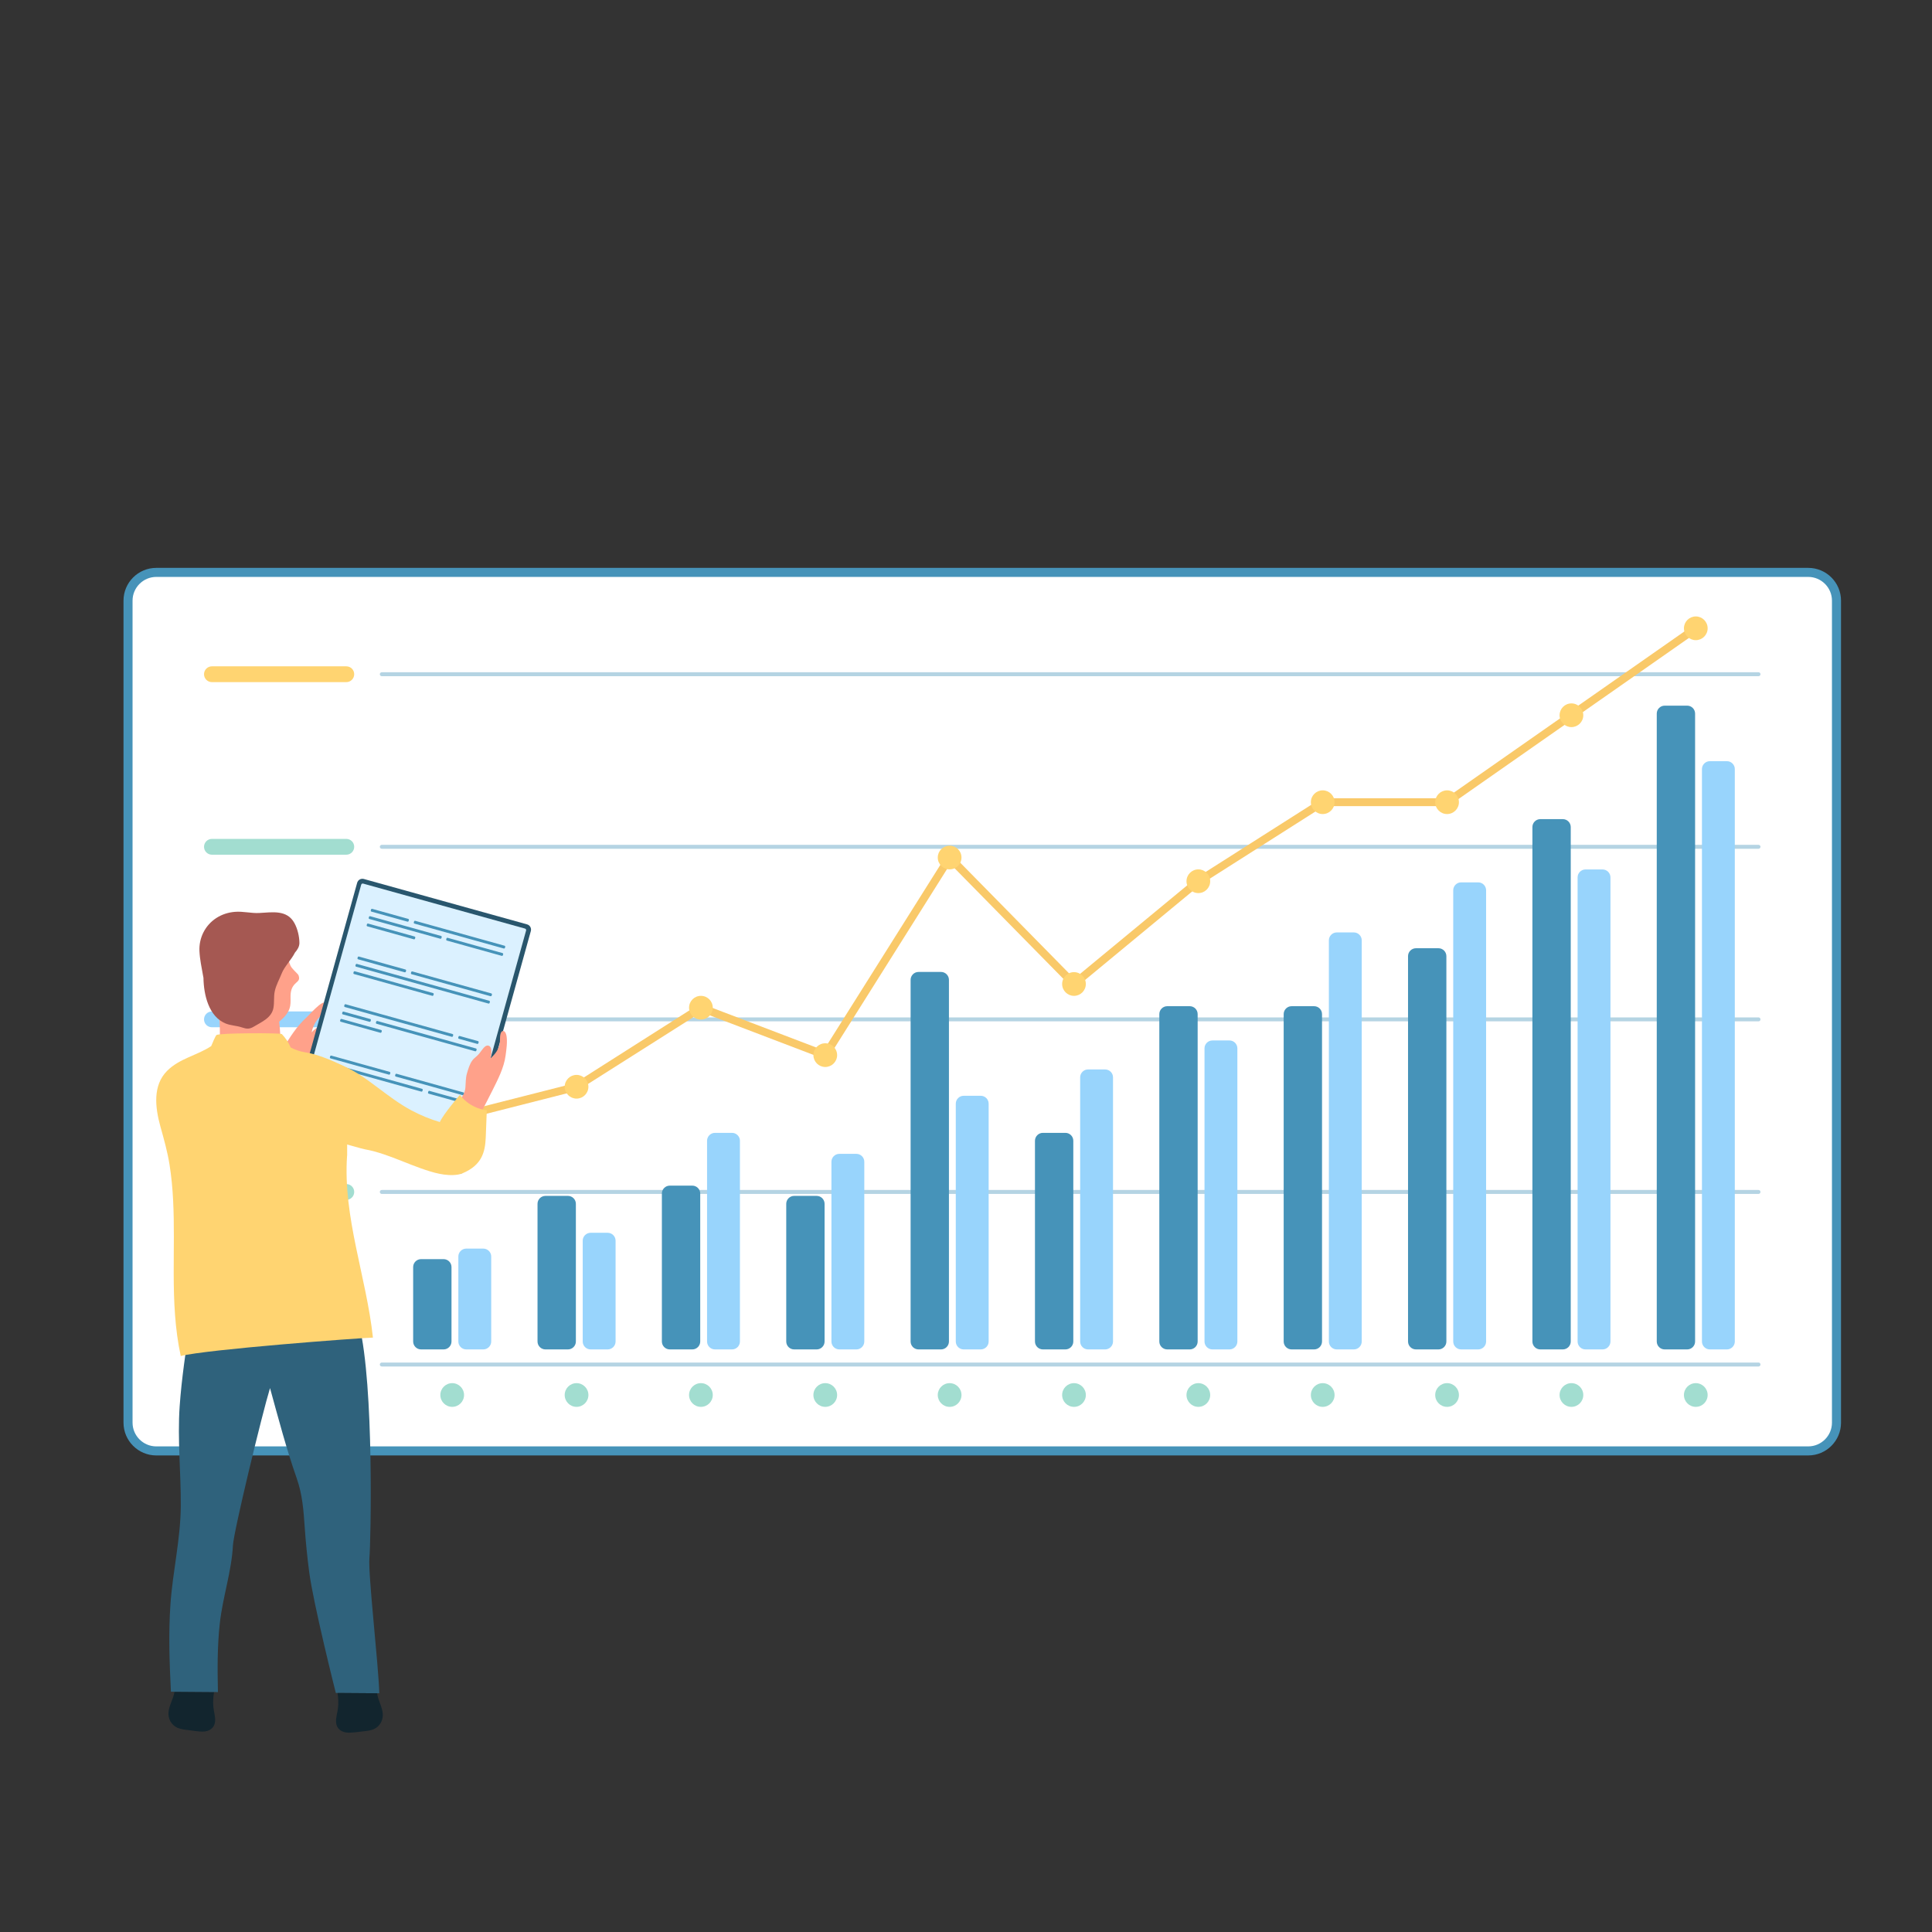<svg xmlns="http://www.w3.org/2000/svg" xmlns:xlink="http://www.w3.org/1999/xlink" id="Ebene_1" x="0px" y="0px" width="500px" height="500px" viewBox="0 0 500 500" xml:space="preserve"><rect x="0" y="0" width="500" height="500" fill="#333333" stroke="none"/><g>	<path fill="#A2DDD0" d="M426.673,220.336c-11.935,0.898-25.264,4.422-32.742,15.33c-6.073,8.849-12.124,21.48-2.034,29.727  c11.55,9.435,26.784,10.662,39.593,5.461c10.63-4.317,18.889-11.081,23.787-16.586c5.923-6.662,11.845-13.325,17.763-20  c0.553-0.613,0.309-1.741-0.494-1.953c-8.098-2.077-15.991-4.77-23.809-7.88C441.487,221.525,434.429,219.75,426.673,220.336z"></path>	<path fill="#E0FBF0" d="M472.49,233.558c-5.45,1.86-10.932,3.735-16.598,4.825c-0.469,0.098-0.938,0.167-1.412,0.25  c1.604,0.349,3.206,0.696,4.779,1.124c2.002,0.54,3.896,1.335,5.563,2.571c0.552,0.404,0.017,1.34-0.542,0.92  c-1.648-1.22-3.505-1.991-5.485-2.508c-2.295-0.586-4.623-1.066-6.924-1.601c-0.111-0.015-0.182-0.067-0.239-0.116  c-4.107,0.462-8.24,0.578-12.346,1.07c-4.413,0.524-8.754,1.458-13.035,2.626c3.311,3.844,9.102,4.832,13.739,6.156  c2.818,0.812,5.632,1.602,8.447,2.417c2.163,0.623,4.399,1.283,5.657,3.29c0.368,0.587-0.574,1.11-0.941,0.529  c-1.488-2.385-5.104-2.813-7.593-3.519c-2.891-0.833-5.787-1.655-8.676-2.487c-4.274-1.221-8.863-2.495-11.744-6.085  c-6.24,1.766-12.338,3.999-18.398,6.239c-1.988,0.736-3.987,1.475-5.97,2.254c11.604,8.652,25.617,13.416,40.133,13.188  c0.692-0.019,0.67,1.061-0.019,1.074c-14.938,0.244-29.421-4.756-41.272-13.784c-4.028,1.634-7.959,3.493-11.597,5.93  c-0.572,0.388-1.096-0.558-0.52-0.943c1.342-0.896,2.724-1.716,4.135-2.477c0.01-0.034,0.02-0.064,0.032-0.1  c2.756-6.441,6.296-12.493,10.628-18.009c4.322-5.501,9.585-11.692,16.364-14.078c0.657-0.234,0.907,0.815,0.256,1.045  c-3.62,1.275-6.553,3.735-9.246,6.392c-2.409,2.364-4.666,4.897-6.74,7.563c-3.931,5.05-7.202,10.563-9.786,16.4  c1.984-1.002,4.02-1.893,6.076-2.727c0.114-0.189,0.309-0.29,0.527-0.215c1.1-0.44,2.202-0.861,3.313-1.285  c2.275-0.854,4.561-1.7,6.842-2.538c2.567-4.795,5.649-9.081,9.46-12.965c4.232-4.32,8.584-8.528,12.872-12.793  c0.493-0.483,1.245,0.281,0.754,0.763c-4.152,4.127-8.33,8.203-12.444,12.359c-3.617,3.657-6.603,7.626-9.101,12.076  c2.698-0.97,5.41-1.908,8.142-2.797c1.703-0.551,3.435-1.078,5.161-1.564c0.15-0.201,0.453-0.305,0.719-0.206  c3.311-0.91,6.663-1.692,10.056-2.257c0.009-0.016,0.019-0.023,0.033-0.035c2.723-2.233,4.028-5.534,6.098-8.296  c2.221-2.959,5.237-4.575,8.582-6.007c0.632-0.273,1.164,0.673,0.519,0.937c-1.675,0.717-3.381,1.438-4.895,2.473  c-1.533,1.045-2.786,2.387-3.834,3.913c-1.532,2.25-2.753,4.745-4.634,6.734c5.281-0.72,10.63-0.727,15.904-1.531  c6.497-0.985,12.749-3.125,18.945-5.232C472.889,232.288,473.148,233.338,472.49,233.558z"></path></g><g>	<path fill="#8ECCF1" d="M285.836,202.962l86.195,17.757c0.6,0.124,0.987,0.711,0.864,1.31c-0.125,0.604-0.712,0.986-1.312,0.861  l-86.195-17.755c-0.594-0.122-0.987-0.708-0.863-1.31C284.648,203.225,285.241,202.839,285.836,202.962z"></path>	<path fill="#8ECCF1" d="M321.284,215.046l49.803,10.259c0.601,0.124,0.987,0.706,0.863,1.303c-0.123,0.604-0.71,0.987-1.311,0.863  l-49.803-10.261c-0.601-0.124-0.987-0.706-0.862-1.312C320.097,215.303,320.683,214.923,321.284,215.046z"></path></g><g>	<path fill="#4693B9" d="M40.442,376.667c-4.675,0-8.479-3.803-8.479-8.48V155.443c0-4.676,3.803-8.479,8.479-8.479h427.533  c4.676,0,8.478,3.804,8.478,8.479v212.743c0,4.678-3.802,8.48-8.478,8.48H40.442z"></path>	<path fill="#FFFFFF" d="M474.11,368.187c0,3.375-2.762,6.137-6.135,6.137H40.442c-3.375,0-6.137-2.762-6.137-6.137V155.443  c0-3.374,2.762-6.138,6.137-6.138h427.533c3.373,0,6.135,2.764,6.135,6.138V368.187z"></path>	<g>		<g>			<path fill="#B5D4E3" d="M455.102,175H98.807c-0.282,0-0.512-0.231-0.512-0.511c0-0.282,0.23-0.514,0.512-0.514h356.294    c0.285,0,0.513,0.231,0.513,0.514C455.614,174.769,455.387,175,455.102,175z"></path>			<path fill="#FFD471" d="M89.624,176.536H54.848c-1.13,0-2.046-0.916-2.046-2.047c0-1.133,0.916-2.045,2.046-2.045h34.776    c1.128,0,2.044,0.912,2.044,2.045C91.668,175.62,90.752,176.536,89.624,176.536z"></path>			<path fill="#B5D4E3" d="M455.102,219.661H98.807c-0.282,0-0.512-0.23-0.512-0.51c0-0.281,0.23-0.51,0.512-0.51h356.294    c0.285,0,0.513,0.229,0.513,0.51C455.614,219.43,455.387,219.661,455.102,219.661z"></path>			<path fill="#A2DDD0" d="M89.624,221.198H54.848c-1.13,0-2.046-0.918-2.046-2.047c0-1.133,0.916-2.047,2.046-2.047h34.776    c1.128,0,2.044,0.914,2.044,2.047C91.668,220.28,90.752,221.198,89.624,221.198z"></path>			<path fill="#B5D4E3" d="M455.102,264.325H98.807c-0.282,0-0.512-0.232-0.512-0.514c0-0.279,0.23-0.51,0.512-0.51h356.294    c0.285,0,0.513,0.23,0.513,0.51C455.614,264.093,455.387,264.325,455.102,264.325z"></path>			<path fill="#98D4FC" d="M89.624,265.856H54.848c-1.13,0-2.046-0.912-2.046-2.045c0-1.129,0.916-2.045,2.046-2.045h34.776    c1.128,0,2.044,0.916,2.044,2.045C91.668,264.944,90.752,265.856,89.624,265.856z"></path>			<path fill="#B5D4E3" d="M455.102,308.989H98.807c-0.282,0-0.512-0.234-0.512-0.512c0-0.283,0.23-0.514,0.512-0.514h356.294    c0.285,0,0.513,0.23,0.513,0.514C455.614,308.755,455.387,308.989,455.102,308.989z"></path>			<path fill="#A2DDD0" d="M89.624,310.522H54.848c-1.13,0-2.046-0.914-2.046-2.045c0-1.135,0.916-2.047,2.046-2.047h34.776    c1.128,0,2.044,0.912,2.044,2.047C91.668,309.608,90.752,310.522,89.624,310.522z"></path>			<path fill="#B5D4E3" d="M455.102,353.647H98.807c-0.282,0-0.512-0.227-0.512-0.51s0.23-0.514,0.512-0.514h356.294    c0.285,0,0.513,0.23,0.513,0.514S455.387,353.647,455.102,353.647z"></path>			<path fill="#FFD471" d="M89.624,355.183H54.848c-1.13,0-2.046-0.916-2.046-2.045s0.916-2.045,2.046-2.045h34.776    c1.128,0,2.044,0.916,2.044,2.045S90.752,355.183,89.624,355.183z"></path>		</g>		<g>			<path fill="#4693B9" d="M116.848,347.181c0,1.127-0.919,2.047-2.045,2.047h-5.832c-1.124,0-2.045-0.92-2.045-2.047v-19.273    c0-1.123,0.921-2.045,2.045-2.045h5.832c1.126,0,2.045,0.922,2.045,2.045V347.181z"></path>			<path fill="#98D4FC" d="M127.125,347.181c0,1.127-0.921,2.047-2.045,2.047h-4.414c-1.123,0-2.045-0.92-2.045-2.047v-22    c0-1.123,0.922-2.043,2.045-2.043h4.414c1.124,0,2.045,0.92,2.045,2.043V347.181z"></path>			<circle fill="#A2DDD0" cx="117.027" cy="361.026" r="3.068"></circle>			<path fill="#4693B9" d="M149.034,347.181c0,1.127-0.922,2.047-2.046,2.047h-5.832c-1.126,0-2.046-0.92-2.046-2.047v-35.639    c0-1.125,0.92-2.045,2.046-2.045h5.832c1.124,0,2.046,0.92,2.046,2.045V347.181z"></path>			<path fill="#98D4FC" d="M159.312,347.181c0,1.127-0.921,2.047-2.045,2.047h-4.416c-1.124,0-2.045-0.92-2.045-2.047v-26.09    c0-1.123,0.921-2.045,2.045-2.045h4.416c1.124,0,2.045,0.922,2.045,2.045V347.181z"></path>			<circle fill="#A2DDD0" cx="149.211" cy="361.026" r="3.068"></circle>			<path fill="#4693B9" d="M181.219,347.181c0,1.127-0.922,2.047-2.047,2.047h-5.833c-1.124,0-2.045-0.92-2.045-2.047v-38.297    c0-1.125,0.921-2.043,2.045-2.043h5.833c1.125,0,2.047,0.918,2.047,2.043V347.181z"></path>			<path fill="#98D4FC" d="M191.494,347.181c0,1.127-0.92,2.047-2.046,2.047h-4.414c-1.124,0-2.045-0.92-2.045-2.047v-51.955    c0-1.121,0.921-2.045,2.045-2.045h4.414c1.126,0,2.046,0.924,2.046,2.045V347.181z"></path>			<circle fill="#A2DDD0" cx="181.396" cy="361.026" r="3.068"></circle>			<path fill="#4693B9" d="M213.401,347.181c0,1.127-0.923,2.047-2.045,2.047h-5.833c-1.125,0-2.044-0.92-2.044-2.047v-35.639    c0-1.125,0.919-2.045,2.044-2.045h5.833c1.123,0,2.045,0.92,2.045,2.045V347.181z"></path>			<path fill="#98D4FC" d="M223.68,347.181c0,1.127-0.922,2.047-2.046,2.047h-4.415c-1.124,0-2.045-0.92-2.045-2.047v-46.518    c0-1.123,0.921-2.045,2.045-2.045h4.415c1.124,0,2.046,0.922,2.046,2.045V347.181z"></path>			<circle fill="#A2DDD0" cx="213.578" cy="361.026" r="3.069"></circle>			<path fill="#4693B9" d="M245.585,347.181c0,1.127-0.92,2.047-2.047,2.047h-5.83c-1.124,0-2.044-0.92-2.044-2.047v-93.596    c0-1.123,0.92-2.047,2.044-2.047h5.83c1.127,0,2.047,0.924,2.047,2.047V347.181z"></path>			<path fill="#98D4FC" d="M255.862,347.181c0,1.127-0.921,2.047-2.045,2.047h-4.415c-1.125,0-2.045-0.92-2.045-2.047v-61.549    c0-1.127,0.92-2.045,2.045-2.045h4.415c1.124,0,2.045,0.918,2.045,2.045V347.181z"></path>			<path fill="#A2DDD0" d="M248.832,361.026c0,1.695-1.375,3.07-3.067,3.07c-1.695,0-3.072-1.375-3.072-3.07    s1.376-3.066,3.072-3.066C247.457,357.96,248.832,359.331,248.832,361.026z"></path>			<path fill="#4693B9" d="M277.77,347.181c0,1.127-0.919,2.047-2.044,2.047h-5.831c-1.128,0-2.047-0.92-2.047-2.047v-51.955    c0-1.121,0.919-2.045,2.047-2.045h5.831c1.125,0,2.044,0.924,2.044,2.045V347.181z"></path>			<path fill="#98D4FC" d="M288.048,347.181c0,1.127-0.922,2.047-2.044,2.047h-4.414c-1.125,0-2.045-0.92-2.045-2.047v-68.367    c0-1.123,0.92-2.043,2.045-2.043h4.414c1.122,0,2.044,0.92,2.044,2.043V347.181z"></path>			<path fill="#A2DDD0" d="M281.015,361.026c0,1.695-1.371,3.07-3.068,3.07c-1.694,0-3.066-1.375-3.066-3.07    s1.372-3.066,3.066-3.066C279.644,357.96,281.015,359.331,281.015,361.026z"></path>			<path fill="#4693B9" d="M309.952,347.181c0,1.127-0.919,2.047-2.045,2.047h-5.832c-1.121,0-2.044-0.92-2.044-2.047v-84.729    c0-1.129,0.923-2.049,2.044-2.049h5.832c1.126,0,2.045,0.92,2.045,2.049V347.181z"></path>			<path fill="#98D4FC" d="M320.231,347.181c0,1.127-0.922,2.047-2.047,2.047h-4.413c-1.126,0-2.046-0.92-2.046-2.047v-75.867    c0-1.125,0.92-2.045,2.046-2.045h4.413c1.125,0,2.047,0.92,2.047,2.045V347.181z"></path>			<circle fill="#A2DDD0" cx="310.131" cy="361.026" r="3.067"></circle>			<path fill="#4693B9" d="M342.138,347.181c0,1.127-0.921,2.047-2.044,2.047h-5.832c-1.124,0-2.047-0.92-2.047-2.047v-84.729    c0-1.129,0.923-2.049,2.047-2.049h5.832c1.123,0,2.044,0.92,2.044,2.049V347.181z"></path>			<path fill="#98D4FC" d="M352.415,347.181c0,1.127-0.919,2.047-2.045,2.047h-4.415c-1.123,0-2.045-0.92-2.045-2.047V243.356    c0-1.121,0.922-2.045,2.045-2.045h4.415c1.126,0,2.045,0.924,2.045,2.045V347.181z"></path>			<path fill="#A2DDD0" d="M345.386,361.026c0,1.695-1.375,3.07-3.071,3.07c-1.693,0-3.066-1.375-3.066-3.07    s1.373-3.066,3.066-3.066C344.011,357.96,345.386,359.331,345.386,361.026z"></path>			<path fill="#4693B9" d="M374.321,347.181c0,1.127-0.92,2.047-2.047,2.047h-5.829c-1.126,0-2.047-0.92-2.047-2.047v-99.735    c0-1.119,0.921-2.043,2.047-2.043h5.829c1.127,0,2.047,0.924,2.047,2.043V347.181z"></path>			<path fill="#98D4FC" d="M384.603,347.181c0,1.127-0.926,2.047-2.049,2.047h-4.416c-1.122,0-2.044-0.92-2.044-2.047V230.399    c0-1.121,0.922-2.045,2.044-2.045h4.416c1.123,0,2.049,0.924,2.049,2.045V347.181z"></path>			<circle fill="#A2DDD0" cx="374.5" cy="361.026" r="3.069"></circle>			<path fill="#4693B9" d="M406.508,347.181c0,1.127-0.923,2.047-2.048,2.047h-5.831c-1.126,0-2.044-0.92-2.044-2.047V214.036    c0-1.121,0.918-2.045,2.044-2.045h5.831c1.125,0,2.048,0.924,2.048,2.045V347.181z"></path>			<path fill="#98D4FC" d="M416.784,347.181c0,1.127-0.921,2.047-2.044,2.047h-4.416c-1.125,0-2.044-0.92-2.044-2.047v-120.12    c0-1.125,0.919-2.045,2.044-2.045h4.416c1.123,0,2.044,0.92,2.044,2.045V347.181z"></path>			<circle fill="#A2DDD0" cx="406.685" cy="361.026" r="3.068"></circle>			<path fill="#4693B9" d="M438.688,347.181c0,1.127-0.919,2.047-2.044,2.047h-5.832c-1.123,0-2.045-0.92-2.045-2.047V184.674    c0-1.127,0.922-2.051,2.045-2.051h5.832c1.125,0,2.044,0.924,2.044,2.051V347.181z"></path>			<path fill="#98D4FC" d="M448.968,347.181c0,1.127-0.921,2.047-2.044,2.047h-4.416c-1.125,0-2.045-0.92-2.045-2.047V199.038    c0-1.127,0.92-2.047,2.045-2.047h4.416c1.123,0,2.044,0.92,2.044,2.047V347.181z"></path>			<circle fill="#A2DDD0" cx="438.868" cy="361.026" r="3.068"></circle>			<polygon fill="#F9C969" points="117.277,290.433 116.773,288.454 148.799,280.31 181.281,259.663 213.158,271.823     245.585,220.293 278.021,253.276 309.481,227.278 342.015,206.588 374.178,206.588 438.278,161.765 439.455,163.444     374.817,208.633 342.612,208.633 310.68,228.932 277.876,256.05 245.938,223.571 213.998,274.331 181.51,261.938     149.461,282.251    "></polygon>			<circle fill="#FFD471" cx="117.027" cy="289.433" r="3.068"></circle>			<path fill="#FFD471" d="M152.279,281.247c0,1.695-1.373,3.072-3.067,3.072c-1.695,0-3.069-1.377-3.069-3.072    c0-1.689,1.374-3.066,3.069-3.066C150.906,278.181,152.279,279.558,152.279,281.247z"></path>			<circle fill="#FFD471" cx="181.396" cy="260.794" r="3.068"></circle>			<path fill="#FFD471" d="M216.647,273.063c0,1.695-1.373,3.072-3.07,3.072c-1.693,0-3.068-1.377-3.068-3.072    c0-1.693,1.375-3.064,3.068-3.064C215.274,269.999,216.647,271.37,216.647,273.063z"></path>			<path fill="#FFD471" d="M248.832,221.926c0,1.695-1.375,3.066-3.067,3.066c-1.695,0-3.072-1.371-3.072-3.066    c0-1.693,1.376-3.068,3.072-3.068C247.457,218.858,248.832,220.233,248.832,221.926z"></path>			<path fill="#FFD471" d="M281.015,254.655c0,1.695-1.371,3.072-3.068,3.072c-1.694,0-3.066-1.377-3.066-3.072    s1.372-3.066,3.066-3.066C279.644,251.589,281.015,252.96,281.015,254.655z"></path>			<path fill="#FFD471" d="M313.198,228.063c0,1.697-1.371,3.068-3.067,3.068c-1.693,0-3.067-1.371-3.067-3.068    c0-1.691,1.374-3.07,3.067-3.07C311.827,224.993,313.198,226.372,313.198,228.063z"></path>			<path fill="#FFD471" d="M345.386,207.604c0,1.697-1.375,3.072-3.071,3.072c-1.693,0-3.066-1.375-3.066-3.072    c0-1.689,1.373-3.064,3.066-3.064C344.011,204.54,345.386,205.915,345.386,207.604z"></path>			<path fill="#FFD471" d="M377.569,207.604c0,1.697-1.375,3.072-3.067,3.072c-1.696,0-3.07-1.375-3.07-3.072    c0-1.689,1.374-3.064,3.07-3.064C376.194,204.54,377.569,205.915,377.569,207.604z"></path>			<path fill="#FFD471" d="M409.753,185.106c0,1.691-1.374,3.068-3.069,3.068c-1.692,0-3.067-1.377-3.067-3.068    c0-1.695,1.375-3.068,3.067-3.068C408.379,182.038,409.753,183.411,409.753,185.106z"></path>			<path fill="#FFD471" d="M441.937,162.604c0,1.694-1.375,3.07-3.069,3.07c-1.692,0-3.067-1.376-3.067-3.07    c0-1.692,1.375-3.07,3.067-3.07C440.562,159.533,441.937,160.911,441.937,162.604z"></path>		</g>	</g></g><path fill="#FFA18A" d="M73.344,271.215c1.699-2.801,3.454-5.602,5.885-7.813c0.759-0.683,4.165-4.643,4.915-3.835 c1.143,1.227-1.459,3.519-2.115,4.424c-0.655,0.913-1.17,2.038-1.382,3.191c0.308-0.346,0.645-0.669,1.033-0.948 c0.487-0.345,1.374-0.958,1.988-0.477c0.627,0.494,0.217,1.515,0.004,2.09c-0.248,0.654-0.51,1.257-0.62,1.954 c-0.086,0.519-0.125,1.045-0.31,1.547c-0.418,1.11-1.324,2.121-2.079,2.984c-0.865,0.982-1.902,1.554-2.922,2.331 c-1.222,0.933-1.752,2.354-2.333,3.73c-0.438,1.023-0.873,2.044-1.308,3.072l-4.153-6.434 C71.054,275.074,72.181,273.138,73.344,271.215z"></path><path fill="#29566D" d="M118.458,303.752l-42.228-11.738c-0.752-0.213-1.191-0.986-0.982-1.738l17.186-61.814 c0.209-0.752,0.986-1.188,1.737-0.979l42.229,11.742c0.749,0.205,1.188,0.985,0.979,1.734l-17.187,61.814 C119.985,303.522,119.207,303.961,118.458,303.752z"></path><path fill="#DBF1FF" d="M118.635,302.311l-41.898-11.648c-0.213-0.06-0.34-0.282-0.28-0.502l17.02-61.208 c0.061-0.22,0.284-0.345,0.498-0.282l41.896,11.645c0.216,0.063,0.341,0.286,0.282,0.495l-17.021,61.219 C119.074,302.244,118.849,302.369,118.635,302.311z"></path><g>	<path fill="#4693B9" d="M130.684,245.292c-0.038,0.136-0.176,0.209-0.306,0.178l-23.112-6.44c-0.132-0.035-0.212-0.171-0.174-0.307  l0.066-0.24c0.037-0.129,0.174-0.209,0.307-0.174l23.115,6.443c0.127,0.035,0.206,0.171,0.169,0.3L130.684,245.292z   M130.217,246.957c0.039-0.129-0.04-0.265-0.172-0.303l-14.189-3.95c-0.132-0.042-0.271,0.035-0.307,0.167l-0.066,0.244  c-0.039,0.129,0.04,0.269,0.17,0.303l14.191,3.954c0.132,0.034,0.272-0.039,0.307-0.171L130.217,246.957z M107.475,242.68  c0.035-0.133-0.042-0.269-0.174-0.31l-12.031-3.348c-0.132-0.035-0.268,0.042-0.305,0.174l-0.064,0.237  c-0.04,0.132,0.039,0.271,0.169,0.303l12.033,3.354c0.129,0.038,0.268-0.042,0.305-0.171L107.475,242.68z M105.82,238.113  c0.038-0.133-0.04-0.275-0.171-0.307l-9.318-2.595c-0.132-0.039-0.268,0.041-0.307,0.17l-0.066,0.244  c-0.039,0.129,0.042,0.269,0.172,0.303l9.316,2.596c0.132,0.038,0.269-0.042,0.307-0.171L105.82,238.113z M114.313,242.53  c0.035-0.133-0.042-0.269-0.174-0.307l-18.336-5.106c-0.132-0.039-0.272,0.038-0.307,0.17l-0.066,0.241  c-0.039,0.132,0.04,0.268,0.17,0.306l18.339,5.107c0.129,0.038,0.265-0.042,0.303-0.171L114.313,242.53z"></path>	<path fill="#4693B9" d="M127.246,257.637c-0.038,0.133-0.174,0.213-0.306,0.178l-20.419-5.691c-0.13-0.031-0.209-0.174-0.17-0.307  l0.066-0.233c0.035-0.136,0.174-0.213,0.307-0.174l20.417,5.681c0.129,0.042,0.207,0.178,0.17,0.311L127.246,257.637z   M126.781,259.302c0.037-0.129-0.043-0.268-0.172-0.303l-34.244-9.537c-0.131-0.038-0.268,0.042-0.307,0.171l-0.066,0.24  c-0.038,0.132,0.039,0.268,0.171,0.307l34.246,9.537c0.13,0.038,0.268-0.042,0.305-0.168L126.781,259.302z M105.097,251.21  c0.037-0.129-0.04-0.268-0.172-0.307l-12.031-3.347c-0.13-0.035-0.27,0.041-0.307,0.17l-0.066,0.241  c-0.037,0.132,0.042,0.265,0.172,0.303l12.031,3.357c0.131,0.032,0.268-0.045,0.305-0.174L105.097,251.21z M126.781,259.302  c0.037-0.129-0.043-0.268-0.172-0.303l-34.244-9.537c-0.131-0.038-0.268,0.042-0.307,0.171l-0.066,0.24  c-0.038,0.132,0.039,0.268,0.171,0.307l34.246,9.537c0.13,0.038,0.268-0.042,0.305-0.168L126.781,259.302z M112.24,257.306  c0.033-0.132-0.042-0.268-0.174-0.303l-20.232-5.636c-0.131-0.038-0.27,0.042-0.307,0.171l-0.064,0.24  c-0.038,0.129,0.039,0.271,0.171,0.307l20.232,5.632c0.131,0.039,0.27-0.038,0.305-0.17L112.24,257.306z"></path>	<path fill="#4693B9" d="M123.808,269.981c-0.038,0.133-0.174,0.213-0.308,0.175l-4.732-1.32c-0.132-0.035-0.211-0.167-0.171-0.304  l0.066-0.236c0.035-0.136,0.174-0.216,0.305-0.178l4.734,1.32c0.13,0.038,0.207,0.171,0.169,0.307L123.808,269.981z   M123.343,271.65c0.037-0.136-0.04-0.271-0.172-0.307l-25.506-7.105c-0.132-0.039-0.27,0.038-0.309,0.174l-0.066,0.24  c-0.035,0.129,0.042,0.271,0.174,0.307l25.506,7.105c0.13,0.031,0.27-0.045,0.305-0.178L123.343,271.65z M117.284,267.909  c0.038-0.133-0.04-0.269-0.172-0.307l-27.656-7.701c-0.131-0.038-0.269,0.038-0.306,0.171l-0.066,0.24  c-0.038,0.132,0.039,0.271,0.172,0.31l27.654,7.698c0.133,0.038,0.272-0.038,0.307-0.174L117.284,267.909z M95.981,264.025  c0.035-0.129-0.043-0.269-0.174-0.303l-6.883-1.916c-0.13-0.042-0.268,0.038-0.305,0.171l-0.067,0.236  c-0.038,0.136,0.041,0.271,0.173,0.313l6.881,1.912c0.131,0.035,0.27-0.041,0.307-0.17L95.981,264.025z M98.803,266.864  c0.035-0.129-0.044-0.269-0.174-0.303l-10.234-2.854c-0.132-0.031-0.27,0.046-0.306,0.175l-0.068,0.24  c-0.037,0.132,0.042,0.268,0.174,0.303l10.233,2.85c0.132,0.045,0.27-0.038,0.306-0.167L98.803,266.864z"></path>	<path fill="#4693B9" d="M120.102,283.277c-0.035,0.133-0.174,0.213-0.305,0.174l-17.362-4.834  c-0.134-0.035-0.213-0.178-0.174-0.311l0.066-0.236c0.039-0.129,0.173-0.206,0.307-0.175l17.364,4.839  c0.13,0.038,0.209,0.174,0.174,0.307L120.102,283.277z M119.638,284.942c0.039-0.125-0.04-0.269-0.17-0.307l-8.323-2.316  c-0.134-0.038-0.27,0.042-0.307,0.178l-0.064,0.237c-0.039,0.129,0.038,0.268,0.17,0.307l8.323,2.316  c0.131,0.034,0.27-0.042,0.307-0.175L119.638,284.942z M101.01,277.704c0.038-0.132-0.042-0.269-0.174-0.307l-15.083-4.2  c-0.131-0.039-0.268,0.041-0.308,0.174l-0.066,0.236c-0.035,0.137,0.042,0.269,0.175,0.307l15.083,4.201  c0.129,0.038,0.27-0.042,0.307-0.171L101.01,277.704z M109.399,282.093c0.036-0.132-0.041-0.268-0.173-0.31l-24.004-6.685  c-0.132-0.035-0.272,0.042-0.306,0.174l-0.067,0.241c-0.039,0.136,0.04,0.271,0.171,0.306l24.007,6.685  c0.129,0.038,0.266-0.042,0.303-0.171L109.399,282.093z"></path>	<path fill="#4693B9" d="M116.932,294.668c-0.038,0.132-0.178,0.216-0.307,0.178l-28.26-7.873c-0.132-0.038-0.21-0.177-0.174-0.306  l0.068-0.241c0.037-0.128,0.175-0.205,0.306-0.17l28.259,7.868c0.132,0.039,0.209,0.175,0.174,0.307L116.932,294.668z   M116.465,296.34c0.039-0.133-0.038-0.271-0.17-0.311l-12.815-3.566c-0.132-0.038-0.27,0.042-0.307,0.174l-0.066,0.237  c-0.037,0.132,0.042,0.268,0.171,0.303l12.817,3.574c0.13,0.038,0.27-0.046,0.306-0.175L116.465,296.34z M86.867,286.043  c0.037-0.132-0.042-0.271-0.172-0.307l-4.116-1.146c-0.13-0.038-0.267,0.038-0.306,0.171l-0.066,0.24  c-0.037,0.129,0.041,0.268,0.171,0.307l4.115,1.143c0.133,0.038,0.271-0.042,0.308-0.171L86.867,286.043z M101.797,292.25  c0.035-0.136-0.043-0.265-0.172-0.303l-19.575-5.451c-0.132-0.038-0.269,0.038-0.306,0.171l-0.068,0.24  c-0.035,0.132,0.042,0.268,0.174,0.307l19.574,5.451c0.13,0.034,0.268-0.042,0.305-0.175L101.797,292.25z M91.925,291.554  c0.035-0.129-0.04-0.269-0.172-0.303l-10.234-2.85c-0.131-0.038-0.27,0.038-0.307,0.167l-0.067,0.244  c-0.035,0.129,0.042,0.271,0.173,0.303l10.234,2.85c0.132,0.038,0.27-0.038,0.308-0.167L91.925,291.554z"></path></g><g>	<path fill="#FFA18A" d="M131.084,268.08c-0.072-0.433-0.429-1.589-1.129-1.181c-0.707,0.411-0.512,2.261-0.592,2.933  c-0.206,1.748-1.23,2.979-2.464,4.113c0.134-0.449,0.228-0.905,0.25-1.386c0.03-0.593,0.071-1.665-0.66-1.93  c-0.756-0.272-1.396,0.627-1.766,1.118c-0.416,0.547-0.794,1.097-1.318,1.557c-0.395,0.358-0.817,0.669-1.141,1.101  c-0.71,0.94-1.087,2.25-1.411,3.361c-0.369,1.251-0.296,2.432-0.408,3.71c-0.13,1.529-1.052,2.738-1.898,3.964  c-0.632,0.916-1.264,1.839-1.893,2.748l7.658,0.07c1.055-1.989,2.093-3.981,3.093-5.988c1.456-2.937,3.017-5.876,3.449-9.15  C131.063,271.539,131.349,269.661,131.084,268.08z"></path>	<path fill="#FFA18A" d="M77.088,252.144c-0.254-0.331-1.549-1.435-1.905-2.215c-0.964-2.118-0.597-4.093-1.906-5.824l-15.307,1.394  c-0.06,0.069-0.141,0.132-0.196,0.212c-1.322,1.759-2.032,3.972-2.48,6.1c-0.532,2.539-0.637,5.229-0.213,7.796  c0.117,0.714,0.699,3.326,1.712,4.022c0.035,0.833,0.067,1.672,0.103,2.505c0.037,0.943-0.049,2.014,0.116,2.939l15.514-1.41  c-0.056-1.091-0.15-2.17-0.29-3.247c1.144-0.93,2.209-2.01,2.694-3.417c0.306-0.892,0.277-1.811,0.264-2.737  c-0.025-1.603,0.175-2.798,1.413-3.888c0.457-0.4,0.865-0.721,0.795-1.396C77.37,252.67,77.274,252.381,77.088,252.144z"></path>	<path fill="#12252E" d="M55.396,437.896l-10.243-0.069c-0.275,1.854-1.399,3.477-1.55,5.351c-0.134,1.668,0.776,3.284,2.313,3.971  c0.914,0.404,1.942,0.487,2.921,0.609c1.179,0.15,2.393,0.369,3.585,0.38c1.731,0.004,3.126-0.913,3.245-2.73  c0.083-1.216-0.335-2.425-0.447-3.619C55.096,440.488,55.178,439.182,55.396,437.896z"></path>	<path fill="#2F627C" d="M56.402,437.904c-0.137-5.939-0.172-11.903,0.486-17.811c0.754-6.81,3.029-13.289,3.396-20.15  c0.192-3.654,7.569-34.099,9.596-40.71c2.168,7.858,4.234,15.741,6.927,23.401c1.438,4.106,1.748,8.141,2.043,12.505  c0.273,3.943,0.664,7.876,1.181,11.787c1.099,8.294,6.803,30.938,6.878,31.214l11.254,0.08c-0.237-7.716-2.933-30.858-2.561-35  c0.366-4.097,1.254-44.555-2.654-60.386l-43.834-0.324c-1.013,7.123-2.119,14.261-2.618,21.439  c-0.598,8.635,0.35,17.246,0.289,25.867c-0.063,8.621-2.097,16.897-2.681,25.452c-0.517,7.506-0.243,15.041,0.128,22.547  L56.402,437.904z"></path>	<path fill="#FFD471" d="M43.264,277.122c3.242-3.239,7.744-3.964,11.396-6.395c0.22-0.562,1.069-2.571,1.354-2.85  c0.613-0.571,16.627-0.582,16.919-0.265c0.917,0.965,1.749,2.159,2.289,3.477c1.163,0.592,2.383,1.034,3.711,1.239  c1.587,0.244,3.145,0.722,4.673,1.271c2.1,0.771,4.217,1.693,6.237,2.797v22.673c-0.003,0-0.011,0-0.017-0.007  c-1.113,15.908,4.994,31.395,6.691,47.108c-3.685,0.094-43.12,3.068-49.738,4.765c-1.52-7.001-1.807-14.17-1.824-21.304  c-0.012-6.354,0.174-12.7-0.153-19.05c-0.158-3.069-0.44-6.142-0.927-9.186c-0.537-3.351-1.439-6.549-2.347-9.802  C40.129,286.576,39.491,280.895,43.264,277.122z"></path>	<path fill="#FFD471" d="M88.69,295.933l-2.033-20.907c0.792,0.265,1.569,0.551,2.331,0.889c3.097,1.358,5.918,3.417,8.688,5.493  c2.849,2.139,5.687,4.291,8.781,5.949c2.379,1.271,4.847,2.281,7.369,3.03c0.889-2.027,5.192-7.033,5.192-7.033  c2.86,3.728,6.963,3.982,6.963,3.982c-0.091,2.361-0.164,4.723-0.272,7.084c-0.17,3.665-0.94,7.082-5.97,9.21  c-0.38,0.16-0.791,0.286-1.198,0.349c-3.187,0.505-6.535-0.522-9.645-1.623c-3.201-1.139-6.336-2.536-9.555-3.616  c-1.627-0.547-3.276-1.01-4.936-1.306C93.444,297.263,89.649,296.075,88.69,295.933z"></path>	<path fill="#12252E" d="M87.351,438.141l10.245,0.073c0.246,1.856,1.348,3.501,1.47,5.375c0.111,1.675-0.826,3.277-2.372,3.933  c-0.916,0.387-1.951,0.467-2.928,0.578c-1.183,0.129-2.398,0.323-3.585,0.316c-1.737-0.018-3.12-0.954-3.211-2.775  c-0.063-1.216,0.371-2.418,0.501-3.609C87.61,440.732,87.553,439.426,87.351,438.141z"></path>	<path fill="#A55852" d="M52.546,252.485c0.036,0.191,0.076,0.376,0.108,0.564c0.071,4.465,1.377,10.069,5.768,11.843  c1.336,0.536,2.821,0.533,4.187,1.003c1.234,0.418,1.942,0.478,3.088-0.209c2.046-1.226,4.596-2.268,5.071-4.838  c0.259-1.411,0.04-2.874,0.334-4.281c0.33-1.623,1.214-3.128,1.814-4.667c0.685-1.753,2.509-3.532,3.418-5.368  c0.647-0.731,1.153-1.563,1.153-2.501c-0.009-1.676-0.478-3.646-1.28-5.12c-1.924-3.536-5.735-2.805-9.111-2.63  c-2.112,0.111-4.192-0.474-6.303-0.297c-1.694,0.133-3.378,0.666-4.813,1.603c-2.881,1.867-4.521,5.117-4.364,8.538  C51.712,248.257,52.179,250.398,52.546,252.485z"></path></g></svg>
